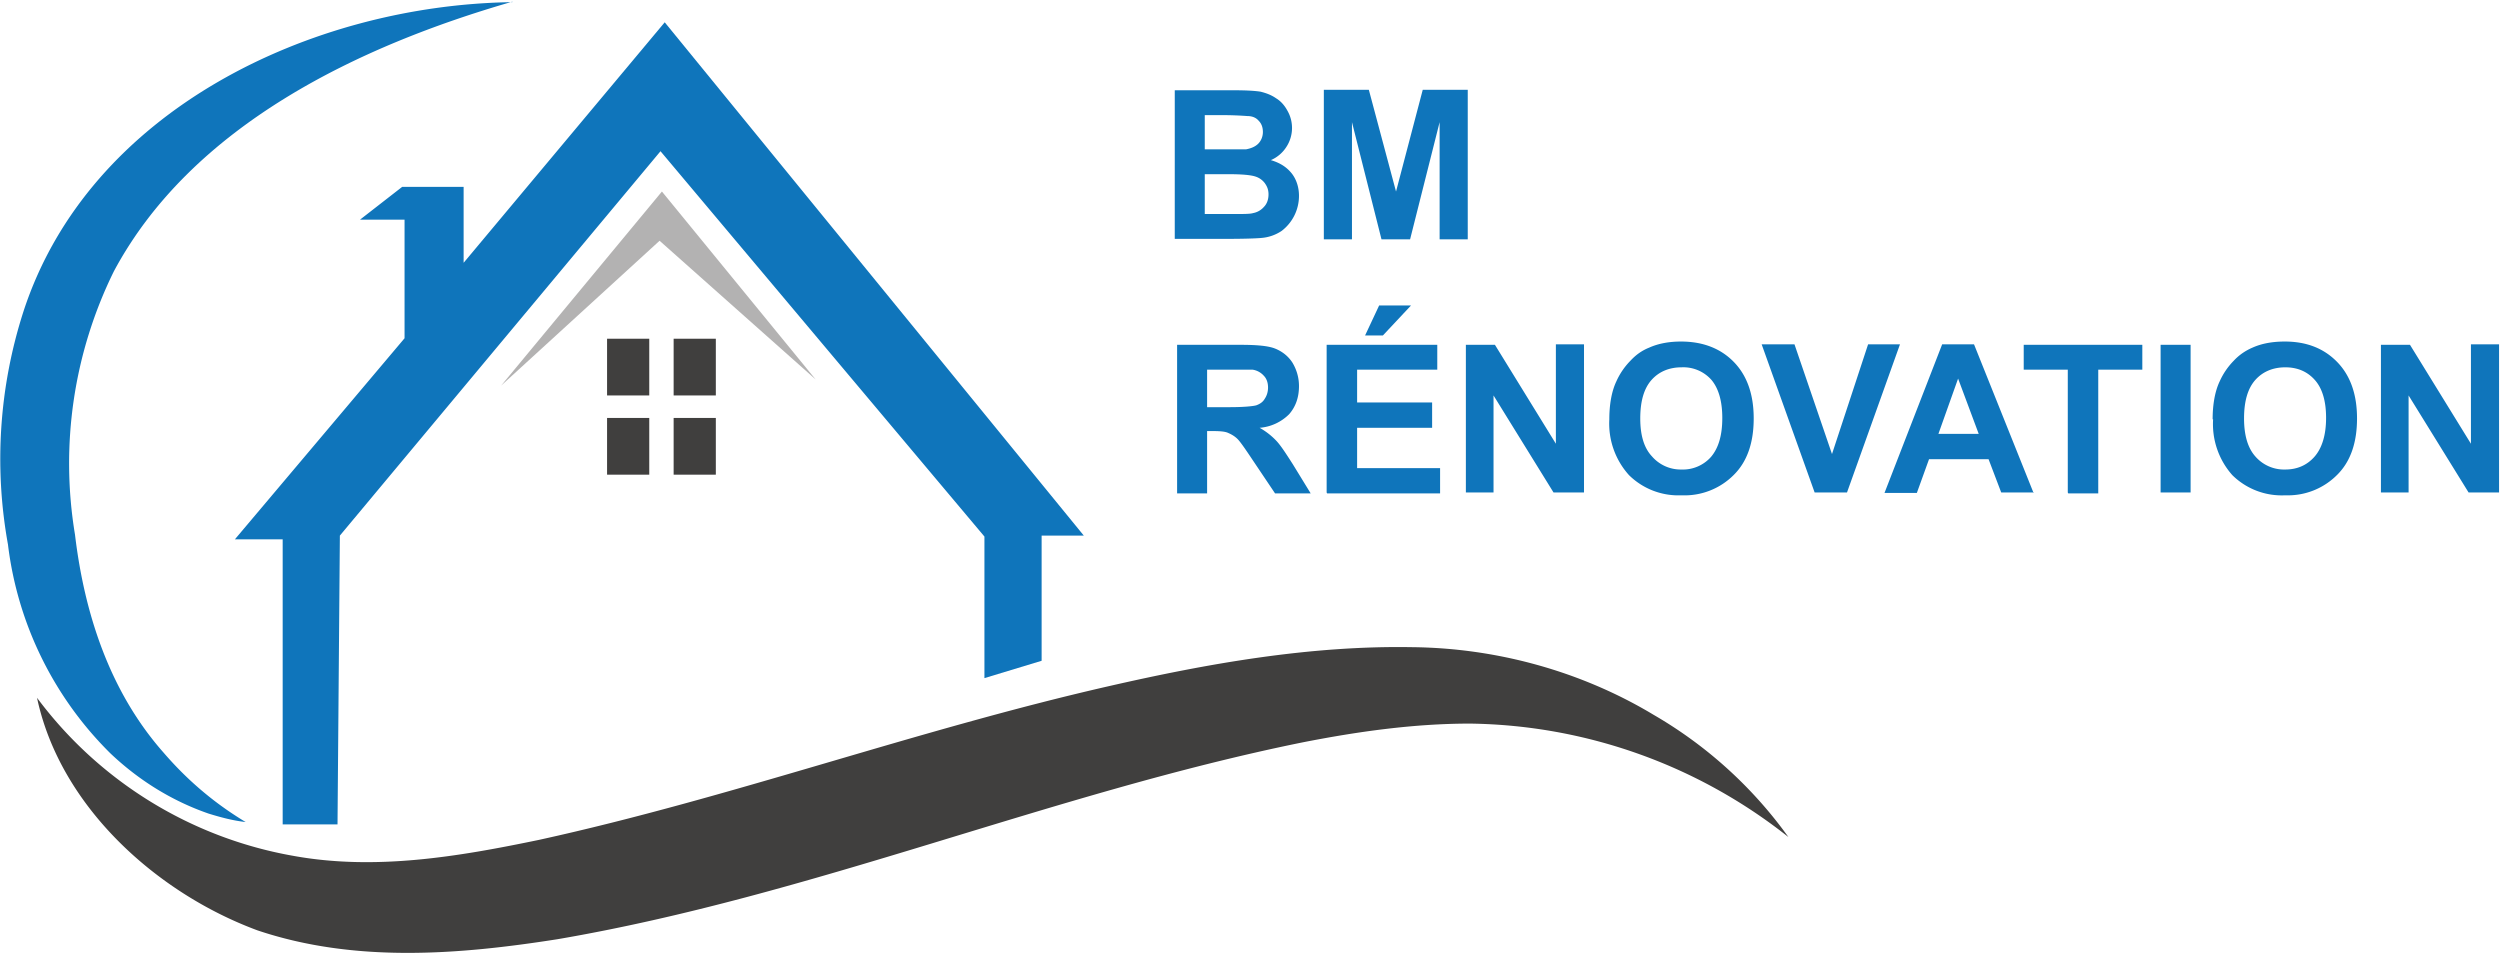 <svg xmlns="http://www.w3.org/2000/svg" width="533" xml:space="preserve" id="Calque_1" x="0" y="0" style="enable-background:new 0 0 533.281 203.413" version="1.1" viewBox="0 0 533.3 203.4"><style>.st0{fill:#403f3e}.st1{fill:#0f75bb}</style><path d="M7.9 148.8a87 87 0 0 0 54.6 33.7c17.5 3.2 35.2.2 52.5-3.4 41-9 80.4-23.4 121.6-32.8 21-4.8 42.9-8.7 64.8-8.3 18 .2 36 5.2 51.3 14.4a92.4 92.4 0 0 1 28.8 26.1 111.6 111.6 0 0 0-67.9-24.2c-12 0-24 1.7-35.7 4-53.7 10.9-104.6 32.7-159 42-21 3.3-43.2 5.1-64-1.9-21.6-8-42.1-26.5-47-49.6z" class="st0"/><path d="M109.3.3C76.7 9.7 41 26.6 24.3 57.8A92.7 92.7 0 0 0 16 114c2 16.8 7.4 33.5 18.9 46.5 5 5.8 10.7 10.7 17.5 14.8-2.7-.3-5.3-1-7.9-1.8-7.8-2.7-14.9-7.1-21-12.9a75.4 75.4 0 0 1-21.8-44.5A102.5 102.5 0 0 1 5 66.4C19 23.4 66.5 1 109.3.4z" class="st1"/><path d="m106.9 82.2 34.3-41.4L174 80.9l-33.3-29.6z" style="fill:#b3b2b2"/><path d="M129.5 72.2h9v12.1h-9zM143.7 72.2h9v12.1h-9zM129.5 89.1h9v12.1h-9zM143.7 89.1h9v12.1h-9z" class="st0"/><path d="M72 175.8H60.3V115H50.1l36.2-42.9V46.8h-9.5l9-7h13.1V56l42.9-51.3 89.4 109.5h-9v26.7l-12.2 3.7v-30.2l-69.1-82.2-68.4 82zM250.6 19.2h12.6c2.6 0 4.4.1 5.7.3 1.2.3 2.3.7 3.3 1.4 1 .6 1.8 1.5 2.4 2.6a7.4 7.4 0 0 1-.2 7.8 7.4 7.4 0 0 1-3.3 2.8c2 .6 3.4 1.5 4.5 2.9 1 1.3 1.5 3 1.5 4.7a9.4 9.4 0 0 1-3.7 7.5 9 9 0 0 1-4.3 1.5c-1 .1-3.7.2-7.7.2h-10.8V19.2zm6.4 5.3v7.3h8.8c1.1-.2 2-.6 2.6-1.2.6-.6 1-1.5 1-2.5s-.3-1.8-.9-2.4c-.5-.6-1.3-1-2.4-1a75 75 0 0 0-5.4-.2H257zm0 12.6v8.5h5.9c2.3 0 3.8 0 4.4-.2a4 4 0 0 0 2.3-1.3c.6-.6 1-1.5 1-2.7 0-1-.3-1.7-.8-2.4a4 4 0 0 0-2-1.4c-.9-.3-2.7-.5-5.7-.5H257zM282.4 51V19.1h9.6l5.8 21.7 5.7-21.7h9.6V51h-6V26l-6.3 25h-6.1l-6.3-25v25h-6zM251.1 105V73.5h13.5c3.4 0 5.9.2 7.4.8 1.5.6 2.8 1.6 3.7 3 .9 1.5 1.4 3.2 1.4 5 0 2.4-.7 4.4-2.1 6a10 10 0 0 1-6.3 2.9 15 15 0 0 1 3.4 2.6c1 1 2.1 2.7 3.7 5.2l3.8 6.2H272l-4.7-7c-1.6-2.4-2.7-4-3.3-4.6s-1.3-1-2-1.3c-.6-.3-1.7-.4-3.2-.4h-1.3v13.3h-6.4zm6.4-18.2h4.8c3 0 5-.2 5.7-.4.8-.3 1.4-.7 1.8-1.4.4-.6.7-1.4.7-2.4s-.3-1.9-.9-2.5a4 4 0 0 0-2.4-1.3h-9.7v8zM283 105V73.5h23.6v5.3h-17.1v7h16v5.4h-16v8.6h17.7v5.4h-24.1zm8.2-33.5 3-6.4h6.8l-6 6.4h-3.8zM312.7 105V73.5h6.2l13 21.1V73.4h6V105h-6.5l-12.8-20.7V105h-6zM343.3 89.4c0-3.2.5-6 1.5-8.1a15 15 0 0 1 3-4.4c1.2-1.3 2.5-2.2 4-2.8 2-.9 4.3-1.3 6.8-1.3 4.7 0 8.5 1.5 11.3 4.4 2.8 2.9 4.2 6.9 4.2 12 0 5.2-1.4 9.2-4.2 12a14.8 14.8 0 0 1-11.2 4.4 15 15 0 0 1-11.2-4.3 16.4 16.4 0 0 1-4.2-11.9zm6.6-.2c0 3.6.8 6.3 2.5 8.1a8.1 8.1 0 0 0 6.3 2.8 8 8 0 0 0 6.3-2.7c1.6-1.9 2.4-4.6 2.4-8.3 0-3.6-.8-6.3-2.3-8.1a8 8 0 0 0-6.4-2.7c-2.6 0-4.8.9-6.4 2.7-1.6 1.8-2.4 4.5-2.4 8.2zM387.1 105l-11.3-31.6h7l8 23.4 7.7-23.4h6.8L394 105H387zM433.9 105h-7l-2.7-7.1h-12.7l-2.6 7.2H402l12.3-31.7h6.8l12.7 31.7zm-11.8-12.5-4.4-11.8-4.2 11.8h8.6zM441.1 105V78.8h-9.4v-5.3H457v5.3h-9.4v26.4h-6.4zM460.9 105V73.5h6.4V105h-6.4zM472 89.4c0-3.2.5-6 1.5-8.1a15 15 0 0 1 3-4.4c1.2-1.3 2.6-2.2 4-2.8 2-.9 4.3-1.3 6.9-1.3 4.7 0 8.4 1.5 11.2 4.4 2.8 2.9 4.2 6.9 4.2 12 0 5.2-1.4 9.2-4.2 12a14.8 14.8 0 0 1-11.1 4.4 15 15 0 0 1-11.3-4.3 16.4 16.4 0 0 1-4.1-11.9zm6.7-.2c0 3.6.8 6.3 2.4 8.1a8.1 8.1 0 0 0 6.4 2.8c2.5 0 4.6-.9 6.2-2.7s2.5-4.6 2.5-8.3c0-3.6-.8-6.3-2.4-8.1-1.6-1.8-3.7-2.7-6.3-2.7s-4.8.9-6.4 2.7c-1.6 1.8-2.4 4.5-2.4 8.2zM507.9 105V73.5h6.2l13 21.1V73.4h6V105h-6.5l-12.8-20.7V105h-6z" class="st1"/></svg>